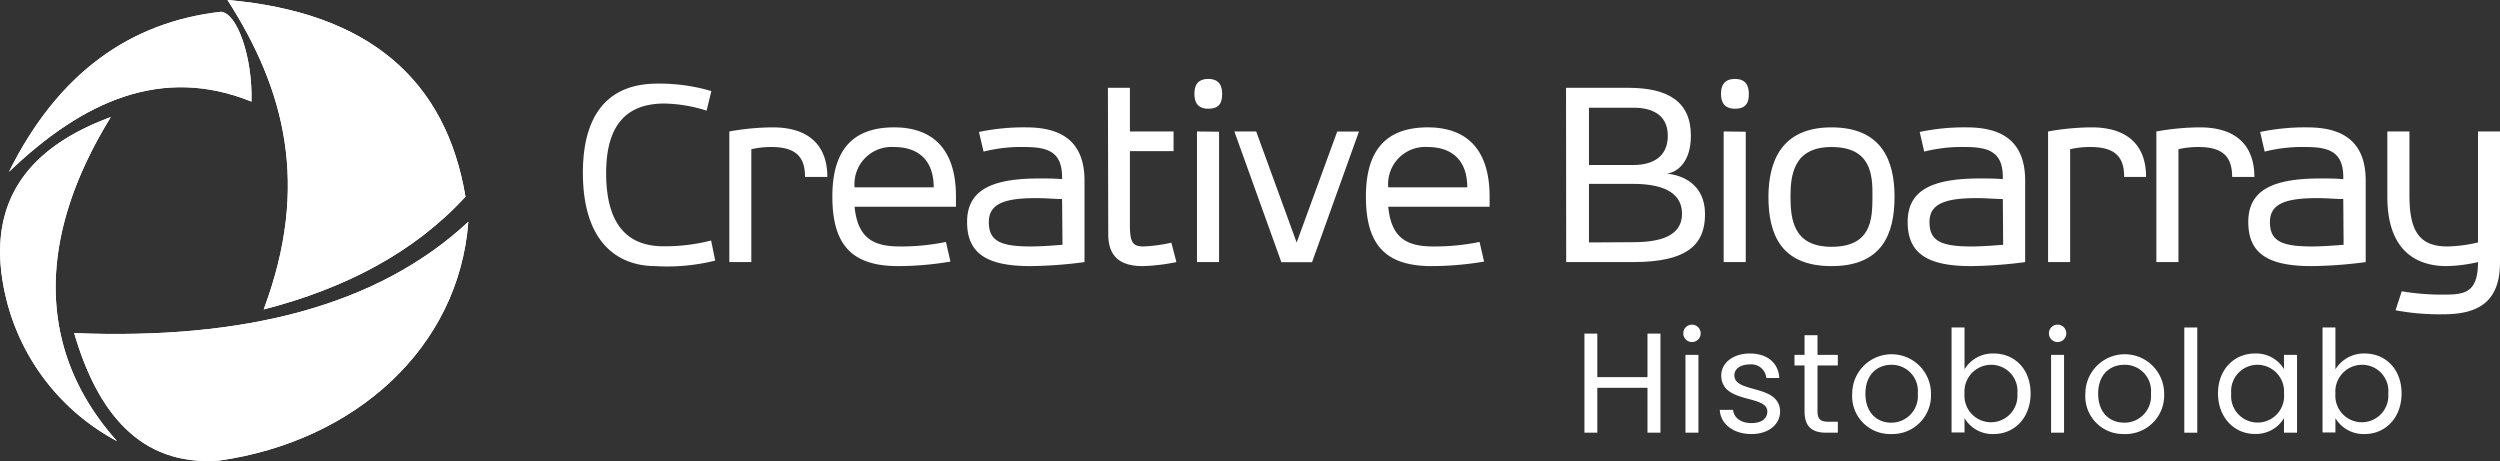 <svg xmlns="http://www.w3.org/2000/svg" viewBox="0 0 298.94 55.13"><rect x="0" y="0" width="298.94" height="55.13" fill="#333333" stroke="none"/><defs><style>.cls-1{fill:#fff;}</style></defs><title>logo-white</title><g id="Layer_2" data-name="Layer 2"><g id="Layer_1-2" data-name="Layer 1"><path class="cls-1" d="M197,46.37h-6v5.37h-1.54V39.89h1.54V45.1h6V39.89h1.55V51.74H197Z"/><path class="cls-1" d="M201.28,39.86a1,1,0,1,1,2.08,0,1,1,0,1,1-2.08,0Zm.26,2.57h1.55v9.31h-1.55Z"/><path class="cls-1" d="M209.44,51.9c-2.17,0-3.7-1.19-3.8-2.89h1.59c.09.9.89,1.58,2.2,1.58s1.9-.62,1.9-1.38c0-2.07-5.51-.87-5.51-4.33,0-1.43,1.35-2.61,3.42-2.61s3.42,1.11,3.52,2.93h-1.55a1.79,1.79,0,0,0-2-1.62c-1.14,0-1.82.55-1.82,1.3,0,2.2,5.41,1,5.47,4.33C212.84,50.74,211.5,51.9,209.44,51.9Z"/><path class="cls-1" d="M215.78,43.7h-1.2V42.43h1.2V40.08h1.55v2.35h2.43V43.7h-2.43v5.49c0,.92.34,1.24,1.29,1.24h1.14v1.31h-1.39c-1.65,0-2.59-.68-2.59-2.55Z"/><path class="cls-1" d="M226.12,51.9a4.53,4.53,0,0,1-4.64-4.83,4.71,4.71,0,1,1,9.42,0A4.62,4.62,0,0,1,226.12,51.9Zm0-1.36a3.17,3.17,0,0,0,3.2-3.47,3.13,3.13,0,0,0-3.15-3.45c-1.63,0-3.11,1.1-3.11,3.45S224.51,50.54,226.12,50.54Z"/><path class="cls-1" d="M238.39,42.27c2.52,0,4.42,1.87,4.42,4.78s-1.92,4.85-4.42,4.85A3.88,3.88,0,0,1,234.91,50v1.71h-1.55V39.16h1.55v5A3.93,3.93,0,0,1,238.39,42.27Zm-.32,1.35a3.2,3.2,0,0,0-3.16,3.45,3.17,3.17,0,1,0,6.32,0A3.14,3.14,0,0,0,238.07,43.62Z"/><path class="cls-1" d="M245,39.86a1,1,0,1,1,2.08,0,1,1,0,1,1-2.08,0Zm.26,2.57h1.55v9.31h-1.55Z"/><path class="cls-1" d="M254,51.9a4.52,4.52,0,0,1-4.64-4.83,4.71,4.71,0,1,1,9.42,0A4.62,4.62,0,0,1,254,51.9Zm0-1.36a3.17,3.17,0,0,0,3.2-3.47A3.13,3.13,0,0,0,254,43.62c-1.63,0-3.11,1.1-3.11,3.45S252.33,50.54,254,50.54Z"/><path class="cls-1" d="M261.19,39.16h1.55V51.74h-1.55Z"/><path class="cls-1" d="M269.64,42.27a3.88,3.88,0,0,1,3.47,1.86v-1.7h1.56v9.31h-1.56V50a3.9,3.9,0,0,1-3.49,1.89c-2.48,0-4.4-2-4.4-4.85S267.14,42.27,269.64,42.27Zm.31,1.35a3.15,3.15,0,0,0-3.15,3.43,3.17,3.17,0,1,0,6.31,0A3.19,3.19,0,0,0,270,43.62Z"/><path class="cls-1" d="M282.75,42.27c2.51,0,4.42,1.87,4.42,4.78s-1.93,4.85-4.42,4.85A3.9,3.9,0,0,1,279.26,50v1.71h-1.54V39.16h1.54v5A4,4,0,0,1,282.75,42.27Zm-.33,1.35a3.2,3.2,0,0,0-3.16,3.45,3.17,3.17,0,1,0,6.32,0A3.14,3.14,0,0,0,282.42,43.62Z"/><path class="cls-1" d="M72.48,20.71c0,5.27,1.89,8.74,6.85,8.74a22.32,22.32,0,0,0,5.7-.69l.49,2.4a23.58,23.58,0,0,1-7.14.66c-4.5,0-8.68-2.8-8.68-11.17C69.7,16.29,70.88,10,78.61,10a21.85,21.85,0,0,1,6.45.89l-.57,2.34a17.49,17.49,0,0,0-5.08-.85C74.86,12.4,72.48,15,72.48,20.71Z"/><path class="cls-1" d="M89.84,17.84v13.5H87.21V15.72a30,30,0,0,1,5.21-.49c4,0,6.51,1.89,6.51,5.93H96.26c0-2.2-.89-3.58-4-3.58A10.55,10.55,0,0,0,89.84,17.84Z"/><path class="cls-1" d="M102.19,24.72c.37,3.92,2.44,4.75,5.42,4.75a26.4,26.4,0,0,0,5.5-.54l.54,2.35a38.27,38.27,0,0,1-6.24.54c-5.48,0-7.88-2.46-7.88-8.31,0-4.72,1.72-8.28,7.39-8.28,4.38,0,7.39,2.35,7.39,8.28,0,.29,0,.61,0,1.21Zm9.46-2.32c0-3.39-2-4.82-4.73-4.82a4.44,4.44,0,0,0-4.73,4.82Z"/><path class="cls-1" d="M124.28,21.34c.86,0,1.75,0,2.72.08v-.23c0-3-1.66-3.61-4.47-3.61a18.18,18.18,0,0,0-4.92.55l-.55-2.35a26,26,0,0,1,5.62-.55c3.58,0,7,1.15,7,6.36v9.75a52.75,52.75,0,0,1-6.45.48c-5.07,0-7.59-1.4-7.59-5.27S118.64,21.34,124.28,21.34ZM127,23.8c-.91,0-1.86-.11-3.12-.11-3.72,0-5.64.65-5.64,2.86s1.29,2.92,5,2.92c1.06,0,2.32-.08,3.81-.2Z"/><path class="cls-1" d="M132.48,10.5h2.63v5.22h5.22v2.35h-5.22v8.85c0,2.1.35,2.55,1.66,2.55a19.33,19.33,0,0,0,3.3-.45l.6,2.32a23.25,23.25,0,0,1-4,.48c-2.32,0-4.15-.8-4.15-3.81Z"/><path class="cls-1" d="M144.48,13c-1.32,0-1.66-.83-1.66-1.78s.34-1.78,1.66-1.78,1.66.84,1.66,1.78S145.91,13,144.48,13Zm1.29,2.75V31.34h-2.64V15.72Z"/><path class="cls-1" d="M155.05,29l4.85-13.27h2.6l-5.61,15.62h-3.67L147.6,15.72h2.61Z"/><path class="cls-1" d="M166,24.72c.37,3.92,2.43,4.75,5.41,4.75a26.43,26.43,0,0,0,5.51-.54l.54,2.35a38.3,38.3,0,0,1-6.25.54c-5.47,0-7.88-2.46-7.88-8.31,0-4.72,1.72-8.28,7.4-8.28,4.38,0,7.39,2.35,7.39,8.28,0,.29,0,.61,0,1.21Zm9.45-2.32c0-3.39-2-4.82-4.72-4.82A4.44,4.44,0,0,0,166,22.4Z"/><path class="cls-1" d="M187.26,10.5h7.45c4.81,0,7.48,1.69,7.48,5.74,0,3.09-1.58,4.35-2.87,4.52,1.78.17,4.56,1.21,4.56,4.85,0,3.43-1.84,5.73-8.6,5.73h-8Zm8.08,9.23c2.15,0,4.09-.89,4.09-3.49s-2-3.36-4.09-3.36H190v6.85Zm0,9.23c4.12,0,5.79-1.26,5.79-3.41,0-2.75-2.73-3.56-5.79-3.56H190v7Z"/><path class="cls-1" d="M207.46,13c-1.32,0-1.67-.83-1.67-1.78s.35-1.78,1.67-1.78,1.66.84,1.66,1.78S208.89,13,207.46,13Zm1.29,2.75V31.34h-2.64V15.72Z"/><path class="cls-1" d="M219,15.23c6.08,0,7.54,4.07,7.54,8.28,0,4.45-1.46,8.31-7.54,8.31s-7.54-3.86-7.54-8.31C211.49,19.3,213,15.23,219,15.23Zm0,2.35c-4.53,0-4.9,3.35-4.9,5.93,0,2.75.37,6,4.9,6,4.73,0,4.9-3.21,4.9-6C223.93,20.93,223.76,17.58,219,17.58Z"/><path class="cls-1" d="M236.77,21.34c.86,0,1.74,0,2.72.08v-.23c0-3-1.66-3.61-4.47-3.61a18.21,18.21,0,0,0-4.93.55l-.54-2.35a25.89,25.89,0,0,1,5.61-.55c3.58,0,7,1.15,7,6.36v9.75a53,53,0,0,1-6.45.48c-5.07,0-7.6-1.4-7.6-5.27S231.12,21.34,236.77,21.34Zm2.72,2.46c-.92,0-1.86-.11-3.12-.11-3.73,0-5.65.65-5.65,2.86s1.29,2.92,5,2.92c1.06,0,2.32-.08,3.81-.2Z"/><path class="cls-1" d="M247.54,17.84v13.5H244.9V15.72a30.11,30.11,0,0,1,5.22-.49c4,0,6.5,1.89,6.5,5.93H254c0-2.2-.89-3.58-4-3.58A10.53,10.53,0,0,0,247.54,17.84Z"/><path class="cls-1" d="M260.49,17.84v13.5h-2.64V15.72a30.11,30.11,0,0,1,5.22-.49c4,0,6.5,1.89,6.5,5.93h-2.66c0-2.2-.89-3.58-4-3.58A10.55,10.55,0,0,0,260.49,17.84Z"/><path class="cls-1" d="M277.48,21.34c.86,0,1.75,0,2.72.08v-.23c0-3-1.66-3.61-4.47-3.61a18.25,18.25,0,0,0-4.93.55l-.54-2.35a26,26,0,0,1,5.62-.55c3.58,0,7,1.15,7,6.36v9.75a52.89,52.89,0,0,1-6.45.48c-5.07,0-7.59-1.4-7.59-5.27S271.84,21.34,277.48,21.34Zm2.72,2.46c-.91,0-1.86-.11-3.12-.11-3.73,0-5.65.65-5.65,2.86s1.29,2.92,5,2.92c1.06,0,2.32-.08,3.81-.2Z"/><path class="cls-1" d="M287.19,34.83a28.78,28.78,0,0,0,5.05.4c2.43,0,4.07-.2,4.07-3.89a18.31,18.31,0,0,1-3.73.48c-4.1,0-7.11-2.29-7.11-8.28V15.72h2.64v7.59c0,4.07,1,6.16,4.53,6.16a17,17,0,0,0,3.67-.48V15.72h2.63V31.34c0,4.32-2.09,6.24-6.73,6.24a28.4,28.4,0,0,1-5.76-.48Z"/><path class="cls-1" d="M13.25,14C3,17.78-2,24.6.77,35.84A26.41,26.41,0,0,0,14,52.75C5.52,43.32,3.27,30.19,13.25,14Z"/><path class="cls-1" d="M1.07,20.55c8.83-8.46,18.29-12.74,29-8.4.14-5.28-1.7-10.61-3.66-10.74C15.64,2.64,7,8.63,1.07,20.55Z"/><path class="cls-1" d="M31.53,37c9.76-2.51,18-6.81,24.13-13.48C53.33,9.63,44.21,1.48,27.2,0,34.06,10.68,37.1,22.14,31.53,37Z"/><path class="cls-1" d="M56,26.52C54.87,41.6,42.46,52.77,26.17,55.08c-9.47.68-14.55-5.83-17.3-15.25C29.06,40.66,45.13,36.64,56,26.52Z"/><path class="cls-1" d="M13.25,14C3,17.78-2,24.6.77,35.84A26.41,26.41,0,0,0,14,52.75C5.52,43.32,3.27,30.19,13.25,14Z"/><path class="cls-1" d="M1.07,20.55c8.83-8.46,18.29-12.74,29-8.4.14-5.28-1.7-10.61-3.66-10.74C15.64,2.64,7,8.63,1.07,20.55Z"/><path class="cls-1" d="M31.53,37c9.76-2.51,18-6.81,24.13-13.48C53.33,9.63,44.21,1.48,27.2,0,34.06,10.68,37.1,22.14,31.53,37Z"/><path class="cls-1" d="M56,26.52C54.87,41.6,42.46,52.77,26.17,55.08c-9.47.68-14.55-5.83-17.3-15.25C29.06,40.66,45.13,36.64,56,26.52Z"/></g></g></svg>